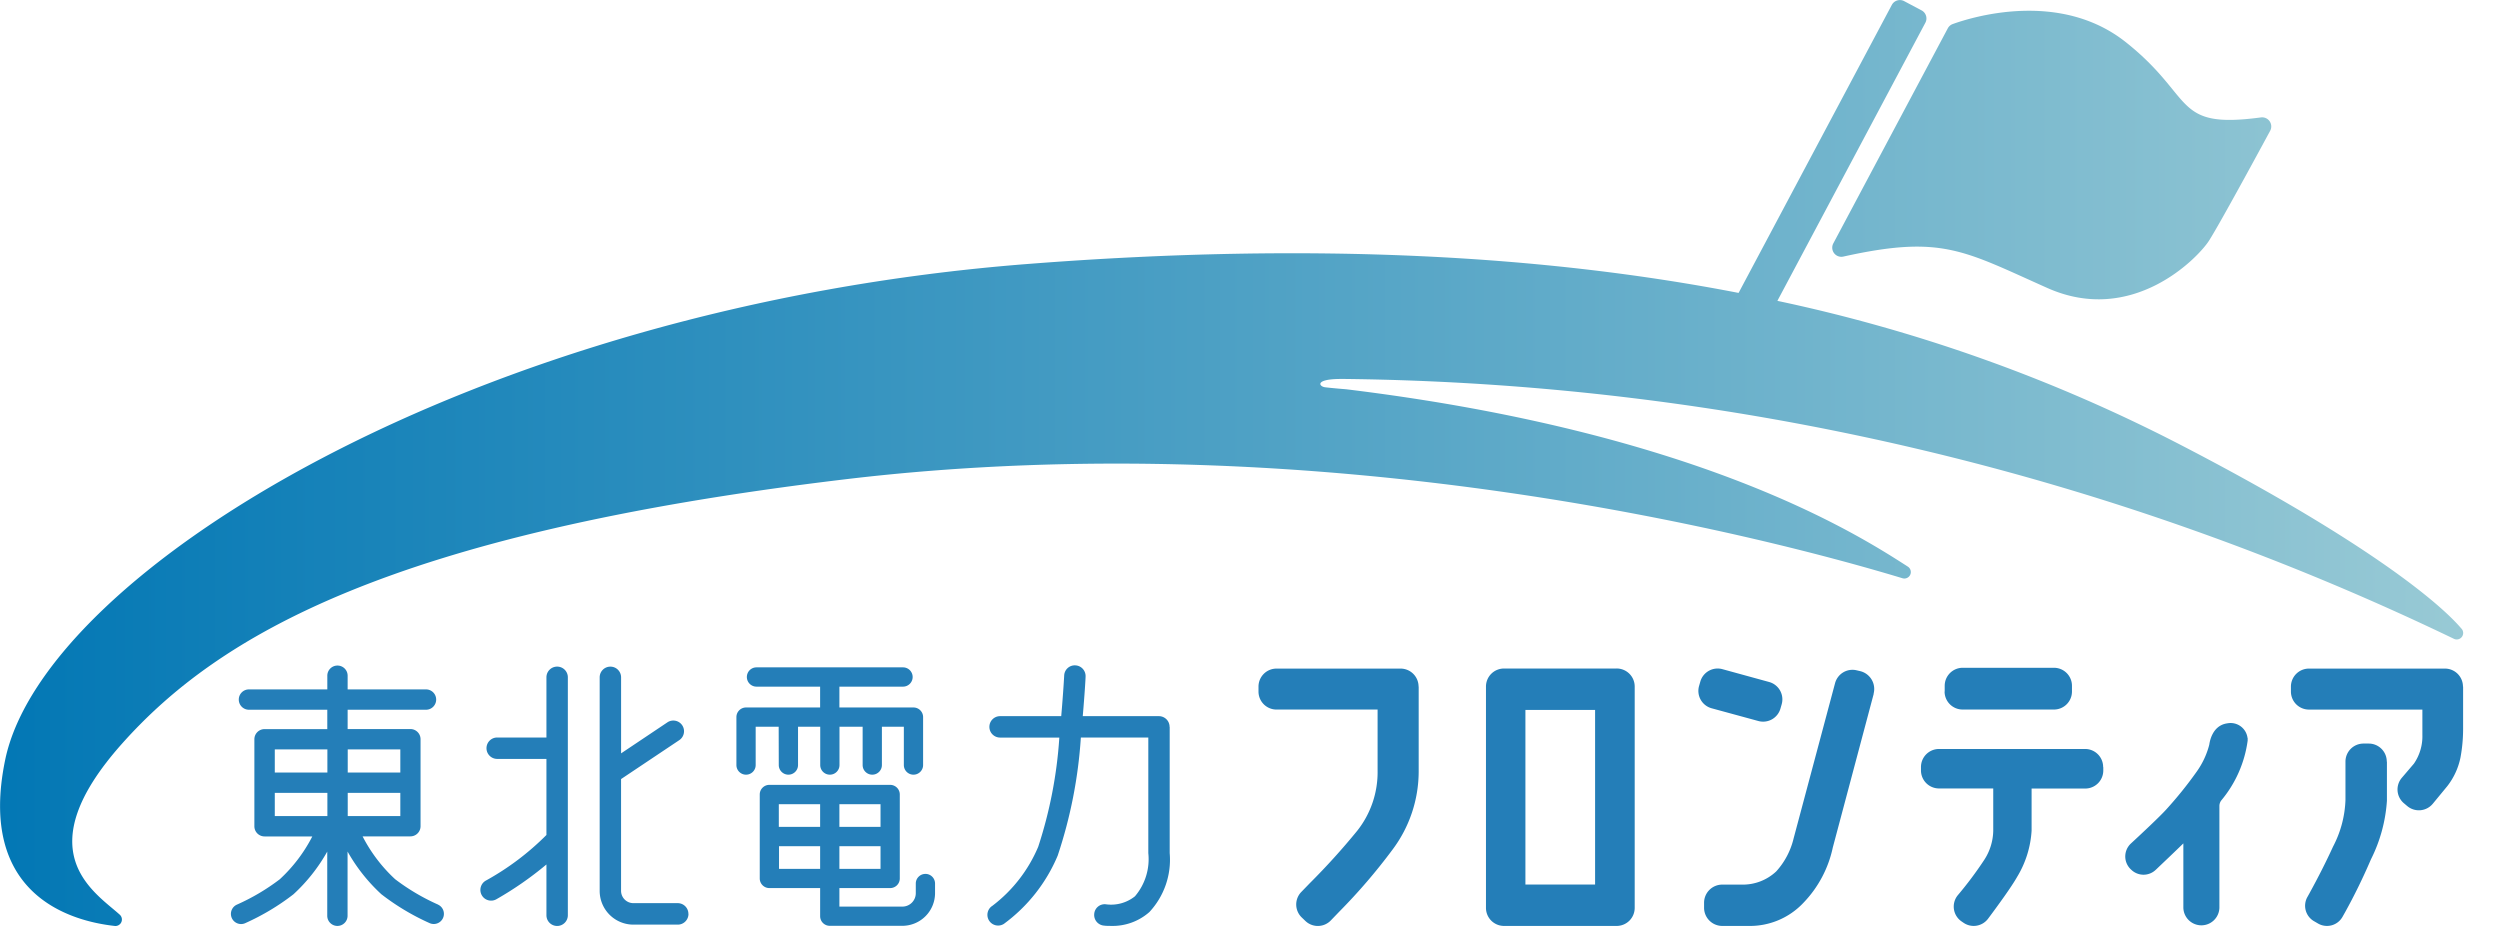 <svg xmlns="http://www.w3.org/2000/svg" xmlns:xlink="http://www.w3.org/1999/xlink" width="108" height="40" viewBox="0 0 108 40">
  <defs>
    <clipPath id="clip-path">
      <rect id="長方形_582" data-name="長方形 582" width="108" height="40" transform="translate(10 8)" fill="none" stroke="#707070" stroke-width="1"/>
    </clipPath>
    <linearGradient id="linear-gradient" y1="0.5" x2="1" y2="0.5" gradientUnits="objectBoundingBox">
      <stop offset="0" stop-color="#0076b4"/>
      <stop offset="1" stop-color="#99cad5"/>
    </linearGradient>
  </defs>
  <g id="マスクグループ_20" data-name="マスクグループ 20" transform="translate(-10 -8)" clip-path="url(#clip-path)">
    <g id="ロゴ" transform="translate(10 8.001)">
      <path id="フロンティアロゴタイプ" d="M212.077,351.916a9.259,9.259,0,0,1-1.852-1.095,6.644,6.644,0,0,1-1.406-1.851h2.065a.439.439,0,0,0,.439-.439v-3.758a.439.439,0,0,0-.439-.439h-2.711V343.5h3.385a.439.439,0,1,0,0-.879h-3.385v-.591a.439.439,0,1,0-.878,0v.591H203.91a.439.439,0,1,0,0,.879h3.384v.837h-2.711a.439.439,0,0,0-.439.439v3.758a.44.44,0,0,0,.439.439h2.064a6.637,6.637,0,0,1-1.406,1.851,9.264,9.264,0,0,1-1.852,1.095.439.439,0,0,0,.182.839.433.433,0,0,0,.181-.04,10.213,10.213,0,0,0,2.079-1.245,7.465,7.465,0,0,0,1.461-1.845V352.4a.439.439,0,1,0,.878,0v-2.774a7.467,7.467,0,0,0,1.461,1.845,10.219,10.219,0,0,0,2.079,1.245.434.434,0,0,0,.181.04.439.439,0,0,0,.183-.839Zm-3.9-3.824v-1h2.272v1Zm2.272-2.879v1h-2.272v-1Zm-3.151,0v1h-2.272v-1Zm-2.272,1.879h2.272v1h-2.272Zm12.66-4.99v10.276a.462.462,0,1,1-.925,0v-2.194a14.717,14.717,0,0,1-2.158,1.5.462.462,0,1,1-.465-.8,11.572,11.572,0,0,0,2.623-1.974v-3.286h-2.127a.462.462,0,0,1,0-.925h2.127v-2.6a.462.462,0,0,1,.925,0Zm5.211,10.219a.462.462,0,0,1-.462.462h-1.917a1.459,1.459,0,0,1-1.457-1.457V342.1a.462.462,0,0,1,.925,0v3.284l2-1.339a.462.462,0,0,1,.514.768l-2.515,1.682v4.827a.533.533,0,0,0,.533.533h1.917A.462.462,0,0,1,222.894,352.321Zm10.236-1.729a.416.416,0,0,0-.416.416v.417a.579.579,0,0,1-.579.579h-2.721v-.8h2.193a.416.416,0,0,0,.416-.416v-3.627a.417.417,0,0,0-.416-.416h-5.218a.416.416,0,0,0-.416.416v3.627a.416.416,0,0,0,.416.416h2.193v1.214a.416.416,0,0,0,.416.416h3.137a1.413,1.413,0,0,0,1.411-1.411v-.417A.416.416,0,0,0,233.129,350.591Zm-3.716-.218v-.98h1.777v.98Zm1.777-1.813h-1.777v-.981h1.777Zm-2.609-.981v.981H226.8v-.981Zm-1.776,2.794v-.98h1.776v.98Zm-.015-6.14H225.8v1.655a.416.416,0,1,1-.832,0v-2.071a.416.416,0,0,1,.416-.416h3.2v-.9h-2.748a.416.416,0,1,1,0-.833h6.329a.416.416,0,0,1,0,.833h-2.748v.9h3.2a.416.416,0,0,1,.416.416v2.071a.416.416,0,1,1-.832,0v-1.655h-.948v1.655a.416.416,0,1,1-.832,0v-1.655h-1v1.655a.416.416,0,1,1-.832,0v-1.655h-.959v1.655a.416.416,0,1,1-.832,0Zm16.892.009v5.45a3.318,3.318,0,0,1-.876,2.545,2.4,2.4,0,0,1-1.67.6c-.1,0-.194,0-.294-.013a.462.462,0,0,1-.421-.5.453.453,0,0,1,.5-.421,1.648,1.648,0,0,0,1.26-.345,2.472,2.472,0,0,0,.577-1.865V344.7h-2.914a20.2,20.2,0,0,1-1,5.1,7.023,7.023,0,0,1-2.327,2.951.462.462,0,0,1-.495-.781,6.24,6.24,0,0,0,1.98-2.551,19.126,19.126,0,0,0,.912-4.717h-2.559a.462.462,0,1,1,0-.925H239c.088-1.007.127-1.736.128-1.756a.457.457,0,0,1,.486-.438.463.463,0,0,1,.438.486c0,.079-.04.762-.122,1.708h3.289A.462.462,0,0,1,243.681,344.242Zm23.413-.806a.778.778,0,0,1-.544-.965l.054-.188a.778.778,0,0,1,.955-.537l2.017.554a.778.778,0,0,1,.542.966l-.053.184a.778.778,0,0,1-.953.536Zm10.067-.724v-.247a.779.779,0,0,1,.779-.779h3.94a.779.779,0,0,1,.779.779v.247a.778.778,0,0,1-.779.778h-3.94A.779.779,0,0,1,277.161,342.712Zm-14.171-.994h-4.867a.779.779,0,0,0-.779.778v9.564a.779.779,0,0,0,.779.778h4.867a.779.779,0,0,0,.779-.778V342.5A.779.779,0,0,0,262.99,341.718Zm-.932,1.789v7.543h-3.01v-7.543h3.01Zm-7.621-1.011v3.691a5.634,5.634,0,0,1-1.128,3.352,24.988,24.988,0,0,1-2.3,2.68l-.368.382a.778.778,0,0,1-1.1.021l-.156-.15a.777.777,0,0,1-.02-1.1l.365-.377a29.741,29.741,0,0,0,2.053-2.269,4.074,4.074,0,0,0,.879-2.61v-2.625H248.3a.778.778,0,0,1-.778-.778V342.5a.778.778,0,0,1,.778-.778h5.361A.778.778,0,0,1,254.437,342.5Zm41.828,3.247v1.688a6.594,6.594,0,0,1-.69,2.531c-.343.8-.714,1.556-1.107,2.267l-.122.217a.77.77,0,0,1-1.047.294l-.172-.1a.771.771,0,0,1-.3-1.047l.089-.16c.389-.709.732-1.388,1.024-2.026a4.665,4.665,0,0,0,.534-2.012v-1.656a.779.779,0,0,1,.779-.779h.232A.779.779,0,0,1,296.264,345.744Zm-6.016-1.025v.116a5.083,5.083,0,0,1-1.141,2.584.4.4,0,0,0-.08.237v4.406a.779.779,0,0,1-1.557,0v-2.789c-.376.368-.849.815-1.2,1.149a.763.763,0,0,1-1.04,0l-.024-.022a.764.764,0,0,1,0-1.123c.523-.483,1.234-1.151,1.514-1.457a17.1,17.1,0,0,0,1.332-1.654,3.5,3.5,0,0,0,.537-1.153c.009-.039.088-.835.787-.927A.737.737,0,0,1,290.248,344.718Zm9.307-2.222v1.843a6.77,6.77,0,0,1-.114,1.227,2.973,2.973,0,0,1-.567,1.231l-.628.762a.78.78,0,0,1-1.105.1l-.143-.121a.777.777,0,0,1-.089-1.1l.521-.61a2.079,2.079,0,0,0,.366-1.236v-1.1h-4.9a.779.779,0,0,1-.779-.778V342.5a.779.779,0,0,1,.779-.778h5.88A.778.778,0,0,1,299.555,342.5Zm-15.544,3.481v.147a.779.779,0,0,1-.779.779H280.92v1.818a4.343,4.343,0,0,1-.626,2c-.242.43-.836,1.245-1.254,1.805a.776.776,0,0,1-1.06.176l-.085-.058a.776.776,0,0,1-.165-1.13,15.948,15.948,0,0,0,1.142-1.526,2.378,2.378,0,0,0,.391-1.257V346.9H276.92a.779.779,0,0,1-.779-.779v-.147a.779.779,0,0,1,.779-.779h6.312A.779.779,0,0,1,284.011,345.978Zm-9.917-3.169-1.767,6.638a4.909,4.909,0,0,1-1.269,2.392,3.169,3.169,0,0,1-2.373,1h-1.142a.786.786,0,0,1-.778-.793v-.2a.785.785,0,0,1,.778-.792h.855a2.106,2.106,0,0,0,1.483-.569,3.24,3.24,0,0,0,.752-1.426l1.789-6.7a.778.778,0,0,1,.924-.565l.171.04A.793.793,0,0,1,274.094,342.809Z" transform="translate(-193.155 -312.84)" fill="#247eb8"/>
      <path id="フロンティアロゴマーク" d="M232.052,207.247l4.945-9.29a.394.394,0,0,1,.214-.186c.786-.285,4.614-1.492,7.481.786,3.02,2.4,2,3.759,5.83,3.248a.394.394,0,0,1,.4.581s-2.154,3.992-2.645,4.751-3.317,3.667-6.976,2.037c-3.638-1.621-4.564-2.3-8.81-1.359A.394.394,0,0,1,232.052,207.247Zm27.133,16.639c-1.127-1.322-4.693-4.1-12.28-8.013a69.038,69.038,0,0,0-17.269-6.144l6.393-12.015a.394.394,0,0,0-.163-.533l-.753-.4a.394.394,0,0,0-.533.163l-6.62,12.442c-8.244-1.6-18.231-2.22-30.7-1.251-23.977,1.862-42.509,13.321-44.183,21.422-1.208,5.848,2.848,6.968,4.732,7.176a.28.28,0,0,0,.216-.488c-1.1-.99-4.059-2.721.1-7.387s11.59-9.067,31.212-11.417c21.013-2.517,40.292,2.634,45.706,4.272a.279.279,0,0,0,.233-.5c-2.206-1.422-9.059-5.811-24.271-7.665h0s-.6-.047-.908-.086c-.262-.033-.459-.348.632-.359h.217a113.4,113.4,0,0,1,47.91,11.223A.279.279,0,0,0,259.185,223.885Z" transform="translate(-152.853 -196.733)" fill="url(#linear-gradient)"/>
    </g>
  </g>
</svg>
